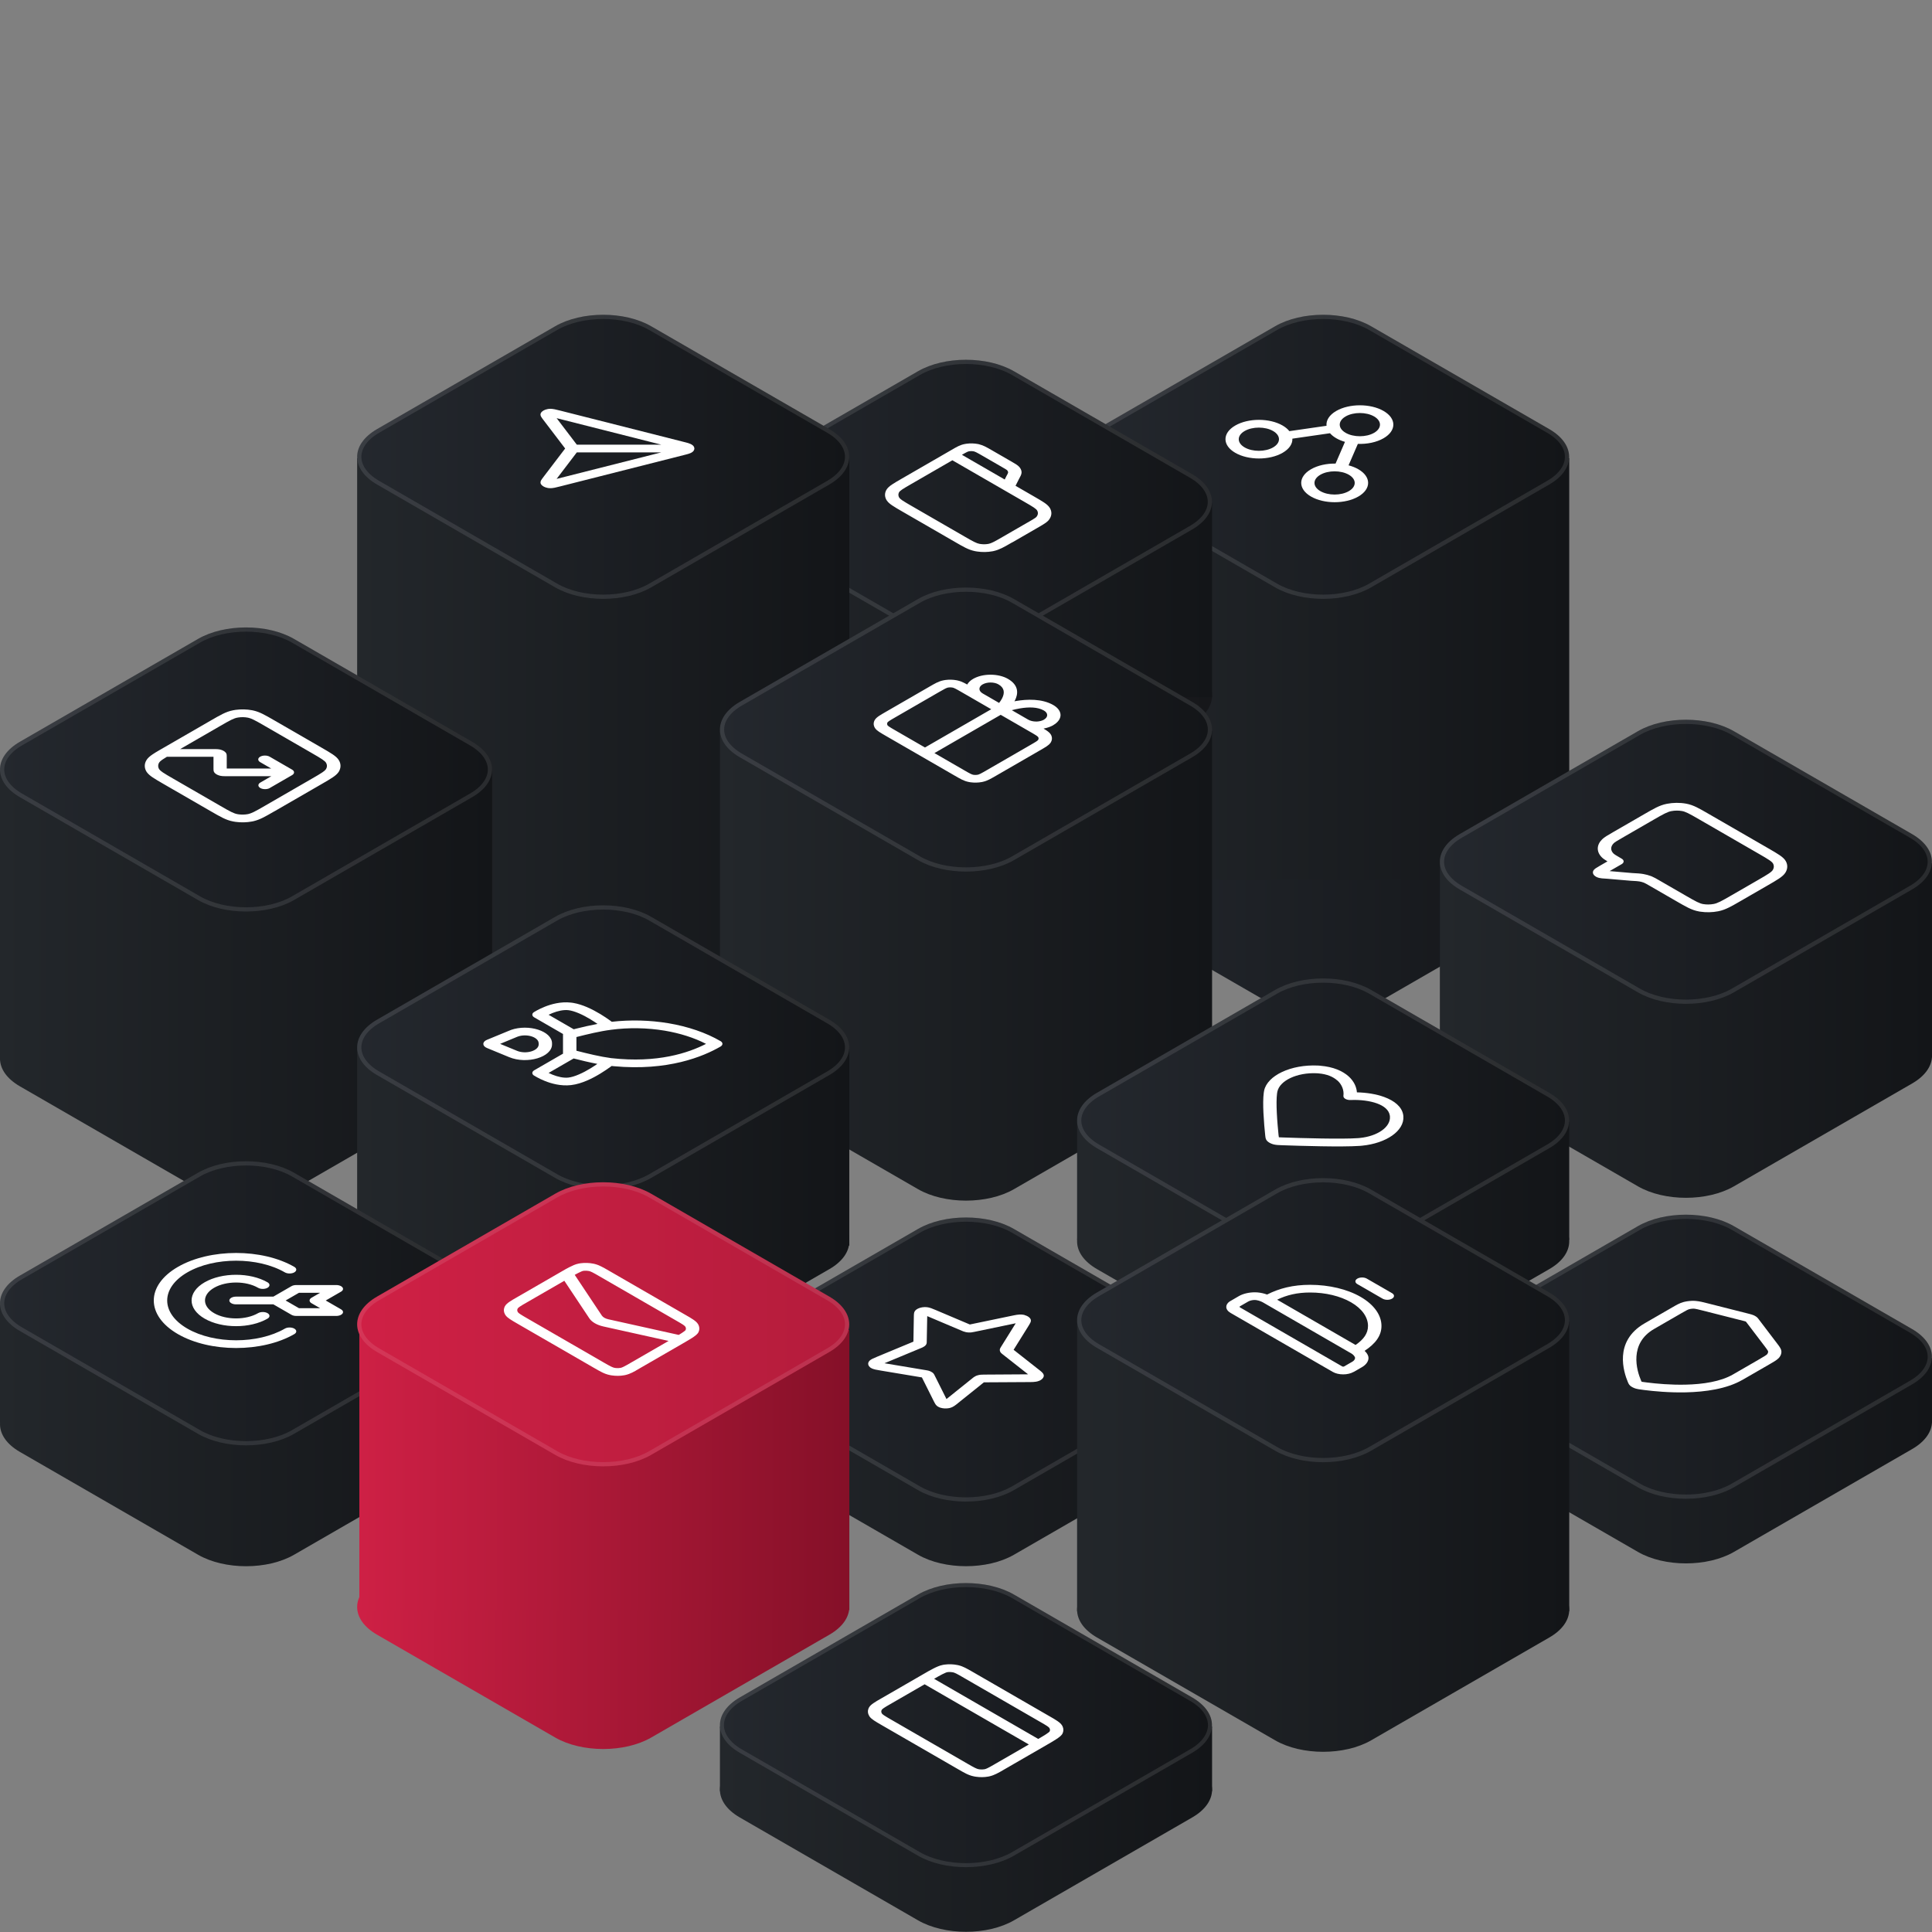 <?xml version="1.0" encoding="UTF-8"?>
<svg xmlns="http://www.w3.org/2000/svg" width="414" height="414" viewBox="0 0 414 414" fill="none">
  <rect x="0" y="0" width="414" height="414" fill="#808080" stroke="none"/>
  <g clip-path="url(#clip0_2080_11308)">
    <path d="M273.25 159.701C278.929 156.424 288.135 156.424 293.814 159.701L332.002 181.742C337.681 185.019 337.681 190.332 332.002 193.609L293.814 215.65C288.135 218.927 278.929 218.927 273.25 215.65L235.062 193.609C229.383 190.332 229.383 185.019 235.062 181.742L273.25 159.701Z" fill="url(#paint0_linear_2080_11308)"></path>
    <rect x="230.803" y="98.185" width="105.459" height="90.393" fill="url(#paint1_linear_2080_11308)"></rect>
    <path d="M273.243 69.909C278.92 66.631 288.125 66.631 293.802 69.909L331.984 91.953C337.662 95.231 337.662 100.545 331.984 103.823L293.802 125.867C288.125 129.145 278.92 129.145 273.243 125.867L235.061 103.823C229.383 100.545 229.383 95.231 235.061 91.953L273.243 69.909Z" fill="url(#paint2_linear_2080_11308)"></path>
    <path d="M283.522 67.902C287.185 67.902 290.822 68.71 293.576 70.3L331.759 92.344C334.515 93.935 335.791 95.958 335.791 97.888C335.791 99.817 334.515 101.84 331.759 103.432L293.576 125.477C290.822 127.066 287.185 127.874 283.522 127.874C279.86 127.874 276.223 127.066 273.469 125.477L235.286 103.432C232.53 101.84 231.255 99.817 231.255 97.888C231.255 95.958 232.53 93.935 235.286 92.344L273.469 70.3C276.223 68.71 279.86 67.902 283.522 67.902Z" stroke="white" stroke-opacity="0.1" stroke-width="0.903"></path>
    <path d="M196.718 121.132C202.397 117.855 211.603 117.855 217.281 121.132L255.47 143.172C261.149 146.449 261.149 151.763 255.47 155.04L217.281 177.081C211.603 180.358 202.397 180.358 196.718 177.081L158.529 155.04C152.851 151.763 152.851 146.449 158.529 143.172L196.718 121.132Z" fill="url(#paint3_linear_2080_11308)"></path>
    <rect x="154.271" y="107.829" width="105.459" height="41.581" fill="url(#paint4_linear_2080_11308)"></rect>
    <path d="M196.711 79.552C202.388 76.274 211.593 76.274 217.27 79.552L255.452 101.597C261.129 104.874 261.129 110.189 255.452 113.467L217.27 135.511C211.593 138.789 202.388 138.789 196.711 135.511L158.529 113.467C152.851 110.189 152.851 104.874 158.529 101.597L196.711 79.552Z" fill="url(#paint5_linear_2080_11308)"></path>
    <path d="M206.99 77.546C210.652 77.546 214.29 78.353 217.044 79.943L255.227 101.987C257.983 103.579 259.259 105.602 259.259 107.531C259.259 109.461 257.983 111.484 255.227 113.075L217.044 135.12C214.29 136.71 210.652 137.518 206.99 137.518C203.328 137.518 199.69 136.71 196.937 135.12L158.754 113.075C155.998 111.484 154.723 109.461 154.723 107.531C154.723 105.602 155.998 103.579 158.754 101.987L196.937 79.943C199.69 78.353 203.328 77.546 206.99 77.546Z" stroke="white" stroke-opacity="0.1" stroke-width="0.903"></path>
    <path d="M118.981 159.701C124.659 156.424 133.866 156.424 139.544 159.701L177.733 181.742C183.411 185.019 183.411 190.332 177.733 193.609L139.544 215.65C133.866 218.927 124.659 218.927 118.981 215.65L80.792 193.609C75.114 190.332 75.114 185.019 80.792 181.742L118.981 159.701Z" fill="url(#paint6_linear_2080_11308)"></path>
    <rect x="76.533" y="98.185" width="105.459" height="90.393" fill="url(#paint7_linear_2080_11308)"></rect>
    <path d="M118.973 69.909C124.651 66.631 133.855 66.631 139.533 69.909L177.715 91.953C183.392 95.231 183.392 100.545 177.715 103.823L139.533 125.867C133.855 129.145 124.651 129.145 118.973 125.867L80.791 103.823C75.114 100.545 75.114 95.231 80.791 91.953L118.973 69.909Z" fill="url(#paint8_linear_2080_11308)"></path>
    <path d="M129.253 67.902C132.915 67.902 136.553 68.71 139.307 70.3L177.489 92.344C180.245 93.935 181.521 95.958 181.521 97.888C181.521 99.817 180.245 101.84 177.489 103.432L139.307 125.477C136.553 127.066 132.915 127.874 129.253 127.874C125.591 127.874 121.953 127.066 119.199 125.477L81.017 103.432C78.26 101.84 76.985 99.817 76.985 97.888C76.986 95.958 78.26 93.935 81.017 92.344L119.199 70.3C121.953 68.71 125.591 67.902 129.253 67.902Z" stroke="white" stroke-opacity="0.1" stroke-width="0.903"></path>
    <path d="M196.718 198.871C202.397 195.594 211.603 195.594 217.281 198.871L255.47 220.911C261.149 224.189 261.149 229.502 255.47 232.779L217.281 254.82C211.603 258.097 202.397 258.097 196.718 254.82L158.529 232.779C152.851 229.502 152.851 224.189 158.529 220.911L196.718 198.871Z" fill="url(#paint9_linear_2080_11308)"></path>
    <rect x="154.271" y="156.638" width="105.459" height="70.507" fill="url(#paint10_linear_2080_11308)"></rect>
    <path d="M196.718 128.362C202.397 125.085 211.603 125.085 217.281 128.362L255.47 150.403C261.149 153.68 261.149 158.993 255.47 162.271L217.281 184.311C211.603 187.588 202.397 187.588 196.718 184.311L158.529 162.271C152.851 158.993 152.851 153.68 158.529 150.403L196.718 128.362Z" fill="url(#paint11_linear_2080_11308)"></path>
    <path d="M207 126.356C210.663 126.356 214.301 127.164 217.056 128.754L255.244 150.794C258.001 152.385 259.277 154.408 259.277 156.337C259.277 158.266 258.001 160.288 255.244 161.879L217.056 183.92C214.301 185.51 210.663 186.317 207 186.317C203.337 186.317 199.699 185.509 196.944 183.92L158.755 161.879C155.998 160.288 154.723 158.266 154.723 156.337C154.723 154.408 155.998 152.385 158.755 150.794L196.944 128.754C199.699 127.164 203.337 126.356 207 126.356Z" stroke="white" stroke-opacity="0.1" stroke-width="0.903"></path>
    <path d="M42.448 198.871C48.126 195.594 57.333 195.594 63.011 198.871L101.2 220.911C106.878 224.189 106.878 229.502 101.2 232.779L63.011 254.82C57.333 258.097 48.126 258.097 42.448 254.82L4.259 232.779C-1.42 229.502 -1.42 224.189 4.259 220.911L42.448 198.871Z" fill="url(#paint12_linear_2080_11308)"></path>
    <rect y="165.077" width="105.459" height="62.07" fill="url(#paint13_linear_2080_11308)"></rect>
    <path d="M42.44 136.909C48.117 133.631 57.322 133.631 63 136.909L101.182 158.953C106.859 162.231 106.859 167.545 101.182 170.823L63 192.867C57.322 196.145 48.117 196.145 42.44 192.867L4.258 170.823C-1.419 167.545 -1.419 162.231 4.258 158.953L42.44 136.909Z" fill="url(#paint14_linear_2080_11308)"></path>
    <path d="M52.72 134.902C56.382 134.902 60.02 135.71 62.773 137.3L100.956 159.344C103.712 160.935 104.988 162.958 104.988 164.888C104.988 166.817 103.712 168.84 100.956 170.432L62.773 192.477C60.02 194.066 56.382 194.874 52.72 194.874C49.058 194.874 45.42 194.066 42.666 192.477L4.483 170.432C1.727 168.84 0.452 166.817 0.452 164.888C0.452 162.958 1.727 160.935 4.483 159.344L42.666 137.3C45.42 135.71 49.057 134.902 52.72 134.902Z" stroke="white" stroke-opacity="0.1" stroke-width="0.903"></path>
    <path d="M118.981 238.041C124.659 234.764 133.866 234.764 139.544 238.041L177.733 260.081C183.411 263.359 183.411 268.672 177.733 271.949L139.544 293.99C133.866 297.267 124.659 297.267 118.981 293.99L80.792 271.949C75.114 268.672 75.114 263.359 80.792 260.081L118.981 238.041Z" fill="url(#paint15_linear_2080_11308)"></path>
    <rect x="76.533" y="224.733" width="105.459" height="42.183" fill="url(#paint16_linear_2080_11308)"></rect>
    <path d="M118.973 196.458C124.651 193.181 133.855 193.181 139.533 196.458L177.715 218.503C183.392 221.781 183.392 227.095 177.715 230.373L139.533 252.417C133.855 255.695 124.651 255.695 118.973 252.417L80.791 230.373C75.114 227.095 75.114 221.781 80.791 218.503L118.973 196.458Z" fill="url(#paint17_linear_2080_11308)"></path>
    <path d="M129.253 194.452C132.915 194.452 136.553 195.26 139.307 196.85L177.489 218.894C180.245 220.485 181.521 222.508 181.521 224.438C181.521 226.367 180.245 228.39 177.489 229.981L139.307 252.026C136.553 253.616 132.915 254.424 129.253 254.424C125.591 254.424 121.953 253.616 119.199 252.026L81.017 229.981C78.26 228.39 76.985 226.367 76.985 224.438C76.986 222.508 78.26 220.485 81.017 218.894L119.199 196.85C121.953 195.26 125.591 194.452 129.253 194.452Z" stroke="white" stroke-opacity="0.1" stroke-width="0.903"></path>
    <path d="M196.718 277.208C202.397 273.931 211.603 273.931 217.281 277.208L255.47 299.248C261.149 302.526 261.149 307.839 255.47 311.116L217.281 333.157C211.603 336.434 202.397 336.434 196.718 333.157L158.529 311.116C152.851 307.839 152.851 302.526 158.529 299.248L196.718 277.208Z" fill="url(#paint18_linear_2080_11308)"></path>
    <rect x="154.271" y="291.623" width="105.459" height="13.86" fill="url(#paint19_linear_2080_11308)"></rect>
    <path d="M196.711 263.348C202.388 260.07 211.593 260.07 217.27 263.348L255.452 285.392C261.129 288.67 261.129 293.985 255.452 297.262L217.27 319.307C211.593 322.585 202.388 322.585 196.711 319.307L158.529 297.262C152.851 293.985 152.851 288.67 158.529 285.392L196.711 263.348Z" fill="url(#paint20_linear_2080_11308)"></path>
    <path d="M206.99 261.342C210.652 261.342 214.29 262.149 217.044 263.739L255.227 285.783C257.983 287.375 259.259 289.397 259.259 291.327C259.259 293.257 257.983 295.28 255.227 296.871L217.044 318.916C214.29 320.506 210.652 321.313 206.99 321.313C203.328 321.313 199.69 320.506 196.937 318.916L158.754 296.871C155.998 295.28 154.723 293.257 154.723 291.327C154.723 289.397 155.998 287.375 158.754 285.783L196.937 263.739C199.69 262.149 203.328 261.342 206.99 261.342Z" stroke="white" stroke-opacity="0.1" stroke-width="0.903"></path>
    <path d="M350.99 198.266C356.668 194.988 365.874 194.988 371.553 198.266L409.742 220.306C415.42 223.583 415.42 228.897 409.742 232.174L371.553 254.214C365.874 257.492 356.668 257.492 350.99 254.214L312.801 232.174C307.122 228.897 307.122 223.583 312.801 220.306L350.99 198.266Z" fill="url(#paint21_linear_2080_11308)"></path>
    <rect x="308.542" y="184.963" width="105.459" height="41.581" fill="url(#paint22_linear_2080_11308)"></rect>
    <path d="M350.981 156.686C356.658 153.408 365.863 153.408 371.541 156.686L409.723 178.73C415.4 182.008 415.4 187.323 409.723 190.6L371.541 212.645C365.863 215.923 356.658 215.923 350.981 212.645L312.799 190.6C307.122 187.323 307.122 182.008 312.799 178.73L350.981 156.686Z" fill="url(#paint23_linear_2080_11308)"></path>
    <path d="M361.261 154.68C364.923 154.68 368.561 155.487 371.314 157.077L409.497 179.121C412.253 180.712 413.529 182.735 413.529 184.665C413.529 186.595 412.253 188.618 409.497 190.209L371.314 212.254C368.561 213.844 364.923 214.651 361.261 214.651C357.599 214.651 353.961 213.844 351.207 212.254L313.024 190.209C310.268 188.618 308.993 186.595 308.993 184.665C308.993 182.735 310.268 180.712 313.024 179.121L351.207 157.077C353.961 155.487 357.599 154.68 361.261 154.68Z" stroke="white" stroke-opacity="0.1" stroke-width="0.903"></path>
    <path d="M273.251 238.038C278.93 234.761 288.136 234.761 293.815 238.038L332.003 260.078C337.682 263.356 337.682 268.669 332.003 271.946L293.815 293.987C288.136 297.264 278.93 297.264 273.251 293.987L235.062 271.946C229.384 268.669 229.384 263.356 235.062 260.078L273.251 238.038Z" fill="url(#paint24_linear_2080_11308)"></path>
    <rect x="230.804" y="240.4" width="105.459" height="25.31" fill="url(#paint25_linear_2080_11308)"></rect>
    <path d="M273.244 212.126C278.921 208.849 288.126 208.849 293.803 212.126L331.985 234.171C337.663 237.449 337.663 242.763 331.985 246.041L293.803 268.085C288.126 271.363 278.921 271.363 273.244 268.085L235.062 246.041C229.384 242.763 229.384 237.449 235.062 234.171L273.244 212.126Z" fill="url(#paint26_linear_2080_11308)"></path>
    <path d="M283.523 210.12C287.186 210.12 290.823 210.928 293.577 212.518L331.76 234.562C334.516 236.153 335.792 238.176 335.792 240.105C335.792 242.035 334.516 244.058 331.76 245.649L293.577 267.694C290.823 269.284 287.186 270.092 283.523 270.092C279.861 270.092 276.224 269.284 273.47 267.694L235.287 245.649C232.531 244.058 231.256 242.035 231.256 240.105C231.256 238.176 232.531 236.153 235.287 234.562L273.47 212.518C276.224 210.928 279.861 210.12 283.523 210.12Z" stroke="white" stroke-opacity="0.1" stroke-width="0.903"></path>
    <path d="M350.989 276.607C356.667 273.33 365.874 273.33 371.552 276.607L409.741 298.648C415.419 301.925 415.419 307.238 409.741 310.516L371.552 332.556C365.874 335.833 356.667 335.833 350.989 332.556L312.8 310.516C307.121 307.238 307.121 301.925 312.8 298.648L350.989 276.607Z" fill="url(#paint27_linear_2080_11308)"></path>
    <rect x="308.541" y="291.021" width="105.459" height="13.86" fill="url(#paint28_linear_2080_11308)"></rect>
    <path d="M350.981 262.746C356.658 259.469 365.863 259.469 371.541 262.746L409.723 284.791C415.4 288.069 415.4 293.383 409.723 296.661L371.541 318.705C365.863 321.983 356.658 321.983 350.981 318.705L312.799 296.661C307.122 293.383 307.122 288.069 312.799 284.791L350.981 262.746Z" fill="url(#paint29_linear_2080_11308)"></path>
    <path d="M361.261 260.74C364.923 260.74 368.561 261.548 371.314 263.138L409.497 285.182C412.253 286.773 413.529 288.796 413.529 290.726C413.529 292.655 412.253 294.678 409.497 296.27L371.314 318.314C368.561 319.904 364.923 320.712 361.261 320.712C357.599 320.712 353.961 319.904 351.207 318.314L313.024 296.27C310.268 294.678 308.993 292.655 308.993 290.726C308.993 288.796 310.268 286.773 313.024 285.182L351.207 263.138C353.961 261.548 357.599 260.74 361.261 260.74Z" stroke="white" stroke-opacity="0.1" stroke-width="0.903"></path>
    <path d="M273.251 316.98C278.93 313.703 288.136 313.703 293.815 316.98L332.003 339.021C337.682 342.298 337.682 347.612 332.003 350.889L293.815 372.929C288.136 376.206 278.93 376.206 273.251 372.929L235.062 350.889C229.384 347.612 229.384 342.298 235.062 339.021L273.251 316.98Z" fill="url(#paint30_linear_2080_11308)"></path>
    <rect x="230.804" y="283.188" width="105.459" height="62.07" fill="url(#paint31_linear_2080_11308)"></rect>
    <path d="M273.244 254.912C278.921 251.635 288.126 251.635 293.803 254.912L331.985 276.957C337.663 280.235 337.663 285.549 331.985 288.827L293.803 310.871C288.126 314.149 278.921 314.149 273.244 310.871L235.062 288.827C229.384 285.549 229.384 280.235 235.062 276.957L273.244 254.912Z" fill="url(#paint32_linear_2080_11308)"></path>
    <path d="M283.523 252.906C287.186 252.906 290.823 253.714 293.577 255.304L331.76 277.348C334.516 278.939 335.792 280.962 335.792 282.892C335.792 284.821 334.516 286.844 331.76 288.436L293.577 310.48C290.823 312.07 287.186 312.878 283.523 312.878C279.861 312.878 276.224 312.07 273.47 310.48L235.287 288.436C232.531 286.844 231.256 284.821 231.256 282.892C231.256 280.962 232.531 278.939 235.287 277.348L273.47 255.304C276.224 253.714 279.861 252.906 283.523 252.906Z" stroke="white" stroke-opacity="0.1" stroke-width="0.903"></path>
    <path d="M42.448 277.213C48.126 273.936 57.333 273.936 63.011 277.213L101.2 299.253C106.878 302.53 106.878 307.844 101.2 311.121L63.011 333.162C57.333 336.439 48.126 336.439 42.448 333.162L4.259 311.121C-1.42 307.844 -1.42 302.53 4.259 299.253L42.448 277.213Z" fill="url(#paint33_linear_2080_11308)"></path>
    <rect y="279.574" width="105.459" height="25.31" fill="url(#paint34_linear_2080_11308)"></rect>
    <path d="M42.44 251.298C48.117 248.02 57.322 248.02 63 251.298L101.182 273.343C106.859 276.62 106.859 281.935 101.182 285.213L63 307.257C57.322 310.535 48.117 310.535 42.44 307.257L4.258 285.213C-1.419 281.935 -1.419 276.62 4.258 273.343L42.44 251.298Z" fill="url(#paint35_linear_2080_11308)"></path>
    <path d="M52.72 249.292C56.382 249.292 60.02 250.1 62.773 251.689L100.956 273.733C103.712 275.325 104.988 277.348 104.988 279.277C104.988 281.207 103.712 283.23 100.956 284.821L62.773 306.866C60.02 308.456 56.382 309.264 52.72 309.264C49.058 309.264 45.42 308.456 42.666 306.866L4.483 284.821C1.727 283.23 0.452 281.207 0.452 279.277C0.452 277.348 1.727 275.325 4.483 273.733L42.666 251.689C45.42 250.1 49.057 249.292 52.72 249.292Z" stroke="white" stroke-opacity="0.1" stroke-width="0.903"></path>
    <path d="M118.981 316.381C124.659 313.104 133.866 313.104 139.544 316.381L177.733 338.421C183.411 341.698 183.411 347.012 177.733 350.289L139.544 372.33C133.866 375.607 124.659 375.607 118.981 372.33L80.792 350.289C75.114 347.012 75.114 341.698 80.792 338.421L118.981 316.381Z" fill="url(#paint36_linear_2080_11308)"></path>
    <rect x="77" y="285" width="105" height="60" fill="url(#paint37_linear_2080_11308)"></rect>
    <path d="M118.973 255.8C124.651 252.522 133.855 252.522 139.533 255.8L177.715 277.845C183.392 281.122 183.392 286.437 177.715 289.715L139.533 311.759C133.855 315.037 124.651 315.037 118.973 311.759L80.791 289.715C75.114 286.437 75.114 281.122 80.791 277.845L118.973 255.8Z" fill="url(#paint38_linear_2080_11308)"></path>
    <path d="M129.253 253.794C132.915 253.794 136.553 254.602 139.307 256.191L177.489 278.235C180.245 279.827 181.521 281.85 181.521 283.779C181.521 285.709 180.245 287.732 177.489 289.323L139.307 311.368C136.553 312.958 132.915 313.766 129.253 313.766C125.591 313.766 121.953 312.958 119.199 311.368L81.017 289.323C78.26 287.732 76.985 285.709 76.985 283.779C76.986 281.85 78.26 279.827 81.017 278.235L119.199 256.191C121.953 254.602 125.591 253.794 129.253 253.794Z" stroke="white" stroke-opacity="0.1" stroke-width="0.903"></path>
    <path d="M196.718 355.549C202.397 352.272 211.603 352.272 217.281 355.549L255.47 377.589C261.149 380.866 261.149 386.18 255.47 389.457L217.281 411.498C211.603 414.775 202.397 414.775 196.718 411.498L158.529 389.457C152.851 386.18 152.851 380.866 158.529 377.589L196.718 355.549Z" fill="url(#paint39_linear_2080_11308)"></path>
    <rect x="154.271" y="369.964" width="105.459" height="13.86" fill="url(#paint40_linear_2080_11308)"></rect>
    <path d="M196.711 341.688C202.388 338.41 211.593 338.41 217.27 341.688L255.452 363.732C261.129 367.01 261.129 372.324 255.452 375.602L217.27 397.647C211.593 400.925 202.388 400.925 196.711 397.647L158.529 375.602C152.851 372.324 152.851 367.01 158.529 363.732L196.711 341.688Z" fill="url(#paint41_linear_2080_11308)"></path>
    <path d="M206.99 339.658C210.655 339.658 214.298 340.467 217.056 342.06L255.237 364.104C257.998 365.697 259.281 367.726 259.281 369.667C259.281 371.608 257.998 373.637 255.237 375.23L217.056 397.275C214.298 398.868 210.655 399.676 206.99 399.676C203.325 399.676 199.683 398.868 196.925 397.275L158.743 375.23C155.983 373.637 154.699 371.608 154.699 369.667C154.699 367.726 155.983 365.697 158.743 364.104L196.925 342.06C199.683 340.467 203.325 339.658 206.99 339.658Z" stroke="white" stroke-opacity="0.1" stroke-width="0.858"></path>
    <path d="M220.444 373.801L198.132 360.919L189.972 365.631C189.736 365.776 189.537 365.899 189.377 366.01C189.072 366.221 188.965 366.336 188.934 366.415L188.865 366.596C188.82 366.781 188.858 366.97 188.965 367.155L189.018 367.23C189.087 367.314 189.217 367.424 189.468 367.596C189.812 367.83 190.293 368.107 191.018 368.526L207.292 377.922C208.017 378.341 208.498 378.618 208.903 378.817C209.292 379.006 209.506 379.077 209.666 379.107L209.994 379.156C210.323 379.187 210.643 379.178 210.949 379.125L211.063 379.103C211.193 379.072 211.376 379.002 211.651 378.869C212.033 378.684 212.491 378.42 213.193 378.015L220.467 373.815L220.444 373.801ZM205.636 359.011C205.376 358.861 205.147 358.747 204.956 358.645C204.666 358.504 204.468 358.425 204.323 358.385L204.193 358.354C203.873 358.293 203.537 358.275 203.224 358.297L202.911 358.337C202.911 358.337 202.804 358.363 202.621 358.443C202.415 358.526 202.17 358.641 201.888 358.786C201.361 359.055 200.781 359.39 200.163 359.747L222.475 372.629C223.093 372.272 223.673 371.937 224.139 371.633C224.399 371.466 224.597 371.325 224.734 371.21C224.811 371.148 224.857 371.104 224.879 371.073L224.91 371.038C225.002 370.862 225.024 370.672 224.963 370.487L224.879 370.298C224.826 370.205 224.704 370.082 224.376 369.857C224.208 369.742 224.002 369.615 223.742 369.465L222.826 368.936L206.552 359.54L205.628 359.007L205.636 359.011ZM214.277 379.698C213.994 379.861 213.727 379.998 213.475 380.117C213.025 380.333 212.559 380.522 212.01 380.646L211.773 380.694C210.903 380.853 209.979 380.857 209.094 380.725L208.72 380.659C208.071 380.531 207.529 380.315 207.017 380.064C206.514 379.817 205.934 379.482 205.247 379.085L188.972 369.69C188.285 369.293 187.705 368.958 187.278 368.667C186.888 368.407 186.553 368.134 186.331 367.821L186.247 367.684C185.95 367.186 185.896 366.653 186.095 366.142L186.194 365.926C186.392 365.547 186.766 365.234 187.194 364.943C187.4 364.798 187.644 364.648 187.919 364.48L188.835 363.951L197.949 358.689L198.972 358.099C199.323 357.905 199.659 357.72 199.995 357.552C200.323 357.381 200.651 357.226 200.98 357.09C201.285 356.966 201.667 356.825 202.079 356.755L202.453 356.697C203.338 356.583 204.262 356.614 205.124 356.786L205.361 356.834C205.903 356.962 206.376 357.156 206.827 357.381C207.33 357.627 207.911 357.962 208.598 358.359L225.818 368.301C226.101 368.473 226.353 368.627 226.566 368.777C227.009 369.077 227.383 369.39 227.597 369.76L227.711 369.976C227.933 370.483 227.925 371.016 227.658 371.523L227.543 371.695C227.414 371.867 227.238 372.021 227.078 372.157C226.849 372.343 226.574 372.536 226.276 372.726C225.696 373.105 224.979 373.519 224.307 373.907L214.277 379.698Z" fill="white"></path>
    <path d="M143.246 287.339L129.308 284.245C127.918 283.936 126.819 283.302 126.285 282.5L120.926 274.452L111.965 279.626C111.728 279.772 111.53 279.895 111.369 280.005C111.064 280.217 110.957 280.331 110.927 280.411L110.858 280.591C110.812 280.776 110.85 280.966 110.957 281.151L111.01 281.226C111.079 281.31 111.209 281.42 111.461 281.592C111.804 281.825 112.285 282.103 113.01 282.522L129.285 291.918C130.01 292.336 130.491 292.614 130.895 292.812C131.285 293.002 131.498 293.072 131.659 293.103L131.987 293.152C132.315 293.182 132.636 293.174 132.941 293.121L133.055 293.099C133.185 293.068 133.368 292.997 133.643 292.865C134.025 292.68 134.483 292.416 135.185 292.01L143.269 287.343L143.246 287.339ZM127.628 273.016C127.369 272.866 127.14 272.751 126.949 272.65C126.659 272.509 126.46 272.429 126.315 272.39L126.186 272.359C125.865 272.297 125.529 272.28 125.216 272.302L124.903 272.341C124.903 272.341 124.796 272.368 124.613 272.447C124.407 272.531 124.163 272.645 123.88 272.791C123.644 272.91 123.415 273.042 123.155 273.183L128.964 281.905C129.208 282.266 129.712 282.557 130.338 282.698L145.444 286.052C145.689 285.911 145.918 285.77 146.124 285.633C146.383 285.466 146.582 285.325 146.719 285.21C146.795 285.148 146.841 285.104 146.864 285.073L146.895 285.038C146.986 284.862 147.009 284.672 146.948 284.487L146.864 284.298C146.811 284.205 146.689 284.082 146.36 283.857C146.192 283.742 145.986 283.615 145.727 283.465L144.811 282.936L128.537 273.54L127.613 273.007L127.628 273.016ZM136.269 293.702C135.987 293.865 135.72 294.002 135.468 294.121C135.017 294.337 134.552 294.527 134.002 294.65L133.765 294.698C132.895 294.857 131.972 294.861 131.086 294.729L130.712 294.663C130.063 294.535 129.521 294.319 129.01 294.068C128.506 293.821 127.926 293.486 127.239 293.09L110.965 283.694C110.278 283.297 109.698 282.962 109.27 282.671C108.881 282.411 108.545 282.138 108.324 281.825L108.24 281.689C107.942 281.191 107.888 280.657 108.087 280.146L108.186 279.93C108.385 279.551 108.759 279.238 109.186 278.947C109.392 278.802 109.636 278.652 109.911 278.485L110.827 277.956L119.941 272.694L120.468 272.39C120.468 272.39 120.499 272.372 120.514 272.363C121.01 272.077 121.506 271.79 121.987 271.548C122.315 271.376 122.644 271.222 122.972 271.085C123.277 270.962 123.659 270.821 124.071 270.75L124.445 270.693C125.331 270.578 126.254 270.609 127.117 270.781L127.353 270.83C127.895 270.957 128.369 271.151 128.819 271.376C129.323 271.623 129.903 271.958 130.59 272.354L147.811 282.297C148.093 282.469 148.345 282.623 148.559 282.773C149.001 283.073 149.375 283.385 149.589 283.756L149.704 283.972C149.925 284.478 149.917 285.012 149.65 285.518L149.536 285.69C149.406 285.862 149.23 286.016 149.07 286.153C148.841 286.338 148.566 286.532 148.269 286.722C147.849 286.99 147.353 287.286 146.857 287.572C146.841 287.581 146.826 287.59 146.811 287.599C146.635 287.7 146.46 287.801 146.284 287.903L136.254 293.694L136.269 293.702Z" fill="white"></path>
    <path d="M38.123 271.475C45.009 267.5 56.176 267.496 63.069 271.475C63.626 271.797 63.626 272.326 63.069 272.648C62.512 272.969 61.603 272.974 61.039 272.648C55.276 269.32 45.925 269.316 40.154 272.648C34.391 275.975 34.383 281.374 40.154 284.705C45.925 288.037 55.268 288.037 61.039 284.705C61.596 284.384 62.504 284.379 63.069 284.705C63.626 285.027 63.626 285.556 63.069 285.878C56.184 289.853 45.016 289.857 38.123 285.878C31.231 281.898 31.231 275.455 38.123 271.475ZM43.848 274.781C47.574 272.63 53.604 272.63 57.329 274.781C57.886 275.102 57.886 275.631 57.329 275.953C56.772 276.275 55.863 276.279 55.298 275.953C52.695 274.45 48.482 274.45 45.879 275.953C43.276 277.456 43.276 279.889 45.879 281.391C48.482 282.894 52.695 282.894 55.298 281.391C55.856 281.07 56.764 281.065 57.329 281.391C57.886 281.713 57.886 282.242 57.329 282.564C53.604 284.714 47.574 284.714 43.848 282.564C40.123 280.413 40.123 276.931 43.848 274.781ZM72.282 275.376C72.771 275.42 73.198 275.605 73.397 275.878C73.618 276.191 73.496 276.544 73.084 276.782L69.802 278.677L73.084 280.572C73.496 280.81 73.618 281.162 73.397 281.475C73.206 281.744 72.771 281.933 72.282 281.977L72.069 281.986L63.474 281.986C63.092 281.986 62.726 281.898 62.458 281.744L58.581 279.505L50.581 279.505C49.787 279.505 49.146 279.135 49.146 278.677C49.146 278.218 49.787 277.848 50.581 277.848L58.581 277.848L62.458 275.609C62.726 275.455 63.092 275.367 63.474 275.367L72.069 275.367L72.282 275.376ZM64.069 277.024L61.207 278.677L64.069 280.329L68.603 280.329L66.756 279.263C66.199 278.941 66.199 278.412 66.756 278.09L68.603 277.024L64.069 277.024Z" fill="white"></path>
    <path d="M57.817 168.863C57.259 169.185 56.351 169.189 55.786 168.863C55.229 168.541 55.229 168.012 55.786 167.691L58.145 166.329H48.542C48.328 166.329 48.084 166.329 47.87 166.32C47.702 166.311 47.473 166.294 47.237 166.245L46.992 166.184C46.557 166.056 46.214 165.857 45.993 165.606C45.832 165.417 45.779 165.236 45.764 165.104L45.748 164.716V162.169L35.772 162.164C35.42 162.367 35.138 162.548 34.894 162.715C34.398 163.054 34.184 163.266 34.077 163.46L33.993 163.623C33.84 164.002 33.863 164.394 34.069 164.769L34.176 164.919C34.306 165.073 34.52 165.258 34.886 165.514C35.39 165.857 36.1 166.267 37.123 166.858L47.222 172.688C48.244 173.279 48.954 173.689 49.55 173.98C50.138 174.266 50.504 174.39 50.84 174.451L51.122 174.5C51.779 174.588 52.458 174.575 53.107 174.456L53.366 174.394C53.633 174.319 53.954 174.196 54.397 173.984C54.992 173.693 55.702 173.283 56.725 172.693L66.824 166.862C67.847 166.272 68.557 165.862 69.06 165.518C69.434 165.267 69.648 165.082 69.77 164.923L69.877 164.773C70.091 164.403 70.114 164.002 69.954 163.627L69.87 163.464C69.763 163.27 69.541 163.054 69.053 162.72C68.549 162.376 67.839 161.966 66.816 161.375L56.717 155.545C55.694 154.954 54.985 154.544 54.389 154.254C53.954 154.038 53.633 153.914 53.359 153.844L53.099 153.782C52.458 153.659 51.763 153.645 51.114 153.738L50.832 153.786C50.496 153.848 50.122 153.976 49.542 154.258C48.947 154.549 48.237 154.959 47.214 155.549L38.603 160.52H45.794L46.466 160.529C46.634 160.538 46.863 160.556 47.099 160.604L47.344 160.666C47.771 160.789 48.122 160.992 48.344 161.243C48.512 161.428 48.557 161.613 48.573 161.746C48.588 161.869 48.588 162.01 48.588 162.133V164.681L58.114 164.681L55.756 163.319C55.198 162.997 55.198 162.468 55.756 162.147C56.313 161.825 57.229 161.825 57.786 162.147L62.595 164.923C63.152 165.245 63.152 165.774 62.595 166.095L57.786 168.872L57.817 168.863ZM58.778 173.861C57.786 174.434 56.977 174.901 56.275 175.245C55.649 175.553 55.023 175.8 54.321 175.967L54.008 176.033C52.855 176.249 51.634 176.276 50.466 176.113L49.969 176.029C49.138 175.875 48.428 175.597 47.71 175.245C47.008 174.901 46.199 174.434 45.206 173.861L35.108 168.03C34.115 167.457 33.306 166.99 32.711 166.585C32.176 166.223 31.749 165.862 31.459 165.456L31.344 165.276C30.97 164.61 30.924 163.905 31.207 163.231L31.352 162.944C31.619 162.464 32.1 162.054 32.711 161.64C33.092 161.384 33.558 161.098 34.1 160.785C34.13 160.767 34.169 160.745 34.199 160.728C34.482 160.564 34.787 160.388 35.115 160.199L45.214 154.368C46.206 153.795 47.016 153.328 47.718 152.984C48.435 152.632 49.145 152.354 49.977 152.2L50.473 152.116C51.641 151.953 52.87 151.984 54.015 152.195L54.328 152.262C55.038 152.425 55.656 152.676 56.282 152.984C56.985 153.328 57.794 153.795 58.786 154.368L68.885 160.199C69.877 160.772 70.686 161.239 71.282 161.644C71.892 162.058 72.373 162.468 72.641 162.949L72.785 163.235C73.068 163.909 73.014 164.619 72.648 165.28L72.534 165.461C72.251 165.871 71.816 166.228 71.282 166.589C70.686 166.994 69.877 167.462 68.885 168.034L58.786 173.865L58.778 173.861Z" fill="white"></path>
    <path d="M114.428 230.477C113.925 230.151 113.955 229.648 114.489 229.34L120.657 225.779C120.657 225.779 120.649 225.722 120.642 225.691L120.642 221.672C120.642 221.672 120.649 221.605 120.657 221.575L114.489 218.014C114.024 217.745 113.94 217.326 114.26 217.009L114.428 216.877L114.444 216.868C114.444 216.868 114.466 216.855 114.482 216.846C114.512 216.828 114.558 216.802 114.619 216.767C114.734 216.7 114.894 216.608 115.085 216.498C115.489 216.282 116.062 215.995 116.749 215.722C118.069 215.198 120.13 214.589 122.359 214.845L122.817 214.907C123.871 215.083 124.886 215.431 125.771 215.81C126.81 216.251 127.794 216.793 128.642 217.3C129.481 217.811 130.214 218.305 130.718 218.675C130.863 218.776 130.985 218.873 131.092 218.952C135.115 218.498 139.282 218.604 143.236 219.265C147.458 219.975 151.305 221.297 154.396 223.099L154.496 223.157C154.946 223.487 154.908 223.959 154.389 224.267C150.671 226.414 143.145 229.551 131.504 228.472L131.069 228.423C130.97 228.498 130.848 228.586 130.71 228.683C130.199 229.049 129.474 229.547 128.634 230.058C127.794 230.57 126.81 231.112 125.771 231.552C124.756 231.989 123.573 232.381 122.367 232.522C120.138 232.777 118.069 232.165 116.756 231.636C116.062 231.358 115.489 231.072 115.092 230.852C114.902 230.741 114.741 230.649 114.627 230.583C114.573 230.552 114.52 230.521 114.489 230.503L114.428 230.468L114.428 230.477ZM109.474 220.706C113.283 219.362 118.291 220.931 118.291 223.575L118.291 223.805C118.291 226.528 112.955 228.119 109.108 226.533L104.352 224.571C103.307 224.144 103.307 223.245 104.352 222.817L109.108 220.856L109.474 220.715L109.474 220.706ZM128.008 227.978C126.275 227.648 124.504 227.216 122.924 226.815L117.558 229.913C117.795 230.032 118.077 230.16 118.382 230.283C119.527 230.741 120.756 231.028 121.802 230.909C122.413 230.838 123.184 230.614 124.062 230.23C124.924 229.864 125.787 229.393 126.558 228.921C127.107 228.586 127.596 228.26 128.008 227.978ZM115.428 223.571C115.428 222.231 112.894 221.438 110.963 222.121L110.78 222.192L107.169 223.686L110.787 225.175C112.726 225.977 115.428 225.175 115.436 223.796L115.436 223.567L115.428 223.571ZM151.282 223.681C148.74 222.372 145.71 221.407 142.435 220.856C138.679 220.23 134.702 220.164 130.893 220.671L130.886 220.676C128.596 220.966 125.916 221.614 123.52 222.222L123.52 225.158C125.932 225.775 128.634 226.436 130.947 226.74C140.916 227.868 147.565 225.598 151.29 223.686L151.282 223.681ZM126.565 218.446C125.787 217.978 124.932 217.511 124.062 217.141C123.184 216.767 122.405 216.537 121.794 216.467C120.749 216.348 119.527 216.63 118.375 217.084C118.069 217.207 117.795 217.331 117.558 217.45L122.939 220.557L123.527 220.411C124.962 220.059 126.512 219.693 128.039 219.411C127.619 219.124 127.123 218.785 126.558 218.45L126.565 218.446Z" fill="white"></path>
    <path d="M219.591 281.818C220.079 281.951 220.469 282.176 220.698 282.458L220.798 282.603L220.859 282.727C220.966 283.009 220.866 283.269 220.79 283.428C220.698 283.631 220.546 283.869 220.393 284.125L217.215 289.224L217.192 289.237L217.207 289.246L222.555 293.454L222.944 293.758C223.067 293.855 223.174 293.952 223.265 294.041C223.418 294.191 223.632 294.42 223.663 294.711L223.67 294.839L223.64 294.989C223.548 295.289 223.303 295.562 222.929 295.77L222.73 295.867C222.264 296.074 221.737 296.122 221.401 296.14C221.225 296.153 221.019 296.158 220.805 296.158L220.141 296.162L210.897 296.215C210.897 296.215 210.851 296.215 210.835 296.215C210.82 296.224 210.797 296.237 210.79 296.25L205.266 300.683L204.869 301.001C204.739 301.102 204.617 301.19 204.495 301.27C204.304 301.398 203.99 301.587 203.547 301.702L203.349 301.746C202.76 301.856 202.111 301.826 201.553 301.662L201.324 301.583C200.812 301.385 200.583 301.085 200.461 300.908C200.4 300.811 200.331 300.701 200.27 300.586L200.079 300.22L197.55 295.161L188.787 293.701C188.352 293.626 187.932 293.56 187.603 293.485C187.336 293.427 186.908 293.313 186.572 293.092L186.434 292.986C186.075 292.682 185.961 292.307 186.083 291.963L186.152 291.818C186.327 291.496 186.725 291.284 186.977 291.156C187.252 291.024 187.611 290.869 187.993 290.71L195.671 287.521L195.724 287.491L195.732 287.46L195.823 282.123C195.823 281.858 195.839 281.602 195.869 281.399C195.9 281.232 195.969 280.971 196.228 280.733L196.351 280.627C196.778 280.31 197.428 280.111 198.138 280.089L198.36 280.094C198.864 280.111 199.261 280.235 199.521 280.323C199.827 280.429 200.178 280.579 200.537 280.733L207.825 283.821C207.825 283.821 207.841 283.812 207.856 283.812L216.687 281.977L217.329 281.845C217.535 281.805 217.719 281.77 217.902 281.743C218.215 281.695 218.765 281.624 219.331 281.739L219.583 281.796L219.591 281.818ZM217.665 283.556L208.834 285.391C208.689 285.422 208.444 285.475 208.169 285.51L207.887 285.532C207.657 285.541 207.428 285.532 207.199 285.497L206.977 285.457C206.786 285.417 206.618 285.365 206.466 285.312L206.122 285.175L198.826 282.083C198.788 282.061 198.734 282.048 198.696 282.026C198.696 282.07 198.696 282.114 198.688 282.162L198.589 287.495L198.581 287.738C198.566 287.835 198.543 287.945 198.49 288.055L198.413 288.179C198.352 288.258 198.291 288.337 198.199 288.408L198.062 288.514L197.863 288.629C197.802 288.673 197.733 288.704 197.672 288.739L197.328 288.884L189.651 292.073C189.651 292.073 189.567 292.104 189.528 292.126C189.536 292.131 189.551 292.131 189.567 292.131L198.337 293.595L198.734 293.666C198.895 293.697 199.086 293.745 199.246 293.811L199.429 293.891C199.544 293.948 199.659 294.014 199.758 294.08L199.895 294.186L200.041 294.332C200.079 294.38 200.117 294.429 200.148 294.482L200.27 294.711L202.806 299.775L202.814 299.797L202.905 299.726L208.429 295.293C208.551 295.196 208.765 295.011 209.071 294.87L209.254 294.79C209.437 294.72 209.651 294.667 209.865 294.623L210.148 294.583C210.423 294.557 210.683 294.557 210.835 294.557L220.072 294.499L220.309 294.495L220.209 294.42L214.854 290.208C214.77 290.141 214.609 290.022 214.48 289.877L214.365 289.722C214.266 289.55 214.22 289.374 214.243 289.202C214.266 288.977 214.418 288.765 214.48 288.651L217.658 283.552C217.658 283.552 217.673 283.543 217.665 283.539L217.65 283.547L217.665 283.556Z" fill="white"></path>
    <path d="M289.777 291.796C290.113 291.602 290.312 291.355 290.357 291.082L290.373 290.967C290.373 290.879 290.304 290.707 290.128 290.491C289.999 290.337 289.831 290.196 289.67 290.086L289.502 289.989L270.587 279.059C270.381 278.94 270.068 278.812 269.717 278.707C269.35 278.601 269.06 278.566 268.892 278.566C268.358 278.566 267.839 278.689 267.457 278.909L265.709 279.919L265.648 279.971C265.648 279.971 265.625 280.011 265.625 280.038C265.625 280.082 265.656 280.126 265.717 280.161L287.609 292.8C287.663 292.831 287.739 292.849 287.823 292.853C287.899 292.853 287.976 292.836 288.029 292.805L289.777 291.796ZM289.51 279.064C287.182 277.719 284.022 276.961 280.732 276.966C277.984 276.966 275.755 277.495 273.671 278.504L290.479 288.208C292.227 287.005 293.143 285.718 293.143 284.132C293.143 282.228 291.838 280.408 289.51 279.064ZM290.06 293.977C289.464 294.321 288.663 294.51 287.823 294.51C286.983 294.51 286.174 294.317 285.587 293.977L263.694 281.338C263.099 280.994 262.771 280.531 262.771 280.046C262.771 279.623 263.022 279.213 263.488 278.892L263.709 278.764L265.45 277.75C266.366 277.221 267.618 276.922 268.915 276.922C269.663 276.922 270.412 277.063 270.999 277.235C271.175 277.283 271.35 277.34 271.518 277.402C274.106 276.084 277.06 275.313 280.747 275.318C284.8 275.322 288.693 276.247 291.556 277.9C294.418 279.553 296.037 281.8 296.029 284.141C296.029 286.265 294.693 287.97 292.411 289.464C292.518 289.561 292.617 289.663 292.708 289.768C292.998 290.112 293.25 290.54 293.25 290.98L293.227 291.258C293.113 291.906 292.624 292.514 291.823 292.977L290.075 293.986L290.06 293.977Z" fill="white"></path>
    <path d="M296.265 278.284L290.861 275.164C290.304 274.842 290.296 274.318 290.861 273.991C291.426 273.665 292.326 273.665 292.891 273.991L298.296 277.112C298.853 277.433 298.86 277.958 298.296 278.284C297.731 278.61 296.83 278.61 296.265 278.284Z" fill="white"></path>
    <path d="M377.225 291.128C378.019 290.669 378.37 290.458 378.546 290.312L378.683 290.18C378.79 290.048 378.851 289.907 378.874 289.77L378.882 289.634C378.874 289.506 378.805 289.369 378.515 288.981L378.157 288.501L374.286 283.411C374.21 283.305 374.164 283.252 374.126 283.212L374.103 283.199L374.073 283.173C374.088 283.182 374.088 283.182 374.042 283.164L373.699 283.071L364.882 280.837C363.875 280.581 363.439 280.48 363.165 280.445L362.92 280.427C362.684 280.423 362.44 280.44 362.203 280.489L361.974 280.542C361.684 280.621 361.394 280.771 360.333 281.384L354.447 284.781C351.791 286.315 350.822 288.488 350.669 290.638C350.516 292.78 351.203 294.781 351.646 295.812L351.707 295.962C351.73 296.002 351.738 296.024 351.753 296.041L351.768 296.05C351.768 296.05 351.776 296.064 351.791 296.072C351.806 296.081 351.814 296.086 351.822 296.09C351.822 296.09 351.829 296.094 351.844 296.094C351.867 296.099 351.913 296.108 351.982 296.121C352.051 296.134 352.127 296.143 352.241 296.156L352.989 296.253C354.905 296.495 357.959 296.786 361.203 296.711C364.936 296.628 368.699 296.059 371.348 294.53L377.233 291.132L377.225 291.128ZM373.363 295.693C369.981 297.646 365.371 298.263 361.295 298.36C357.715 298.443 354.394 298.122 352.341 297.862L351.539 297.751C351.264 297.716 350.944 297.672 350.6 297.58L350.257 297.469C349.997 297.372 349.722 297.231 349.509 297.082L349.318 296.927C349.173 296.791 349.074 296.663 349.005 296.535L348.837 296.183C348.371 295.076 347.623 292.908 347.784 290.55C347.944 288.201 349.02 285.535 352.402 283.583L358.287 280.185C359.188 279.665 359.882 279.246 360.745 279.012L361.012 278.946C361.646 278.801 362.34 278.735 363.027 278.752L363.386 278.775C364.218 278.841 365.027 279.061 366.02 279.308L374.836 281.542L375.294 281.666C375.454 281.714 375.615 281.763 375.767 281.833L375.943 281.917C376.118 282.001 376.263 282.102 376.408 282.203L376.561 282.335C376.706 282.472 376.805 282.617 376.897 282.741L380.767 287.831L381.118 288.298C381.446 288.743 381.691 289.14 381.729 289.559C381.767 290.013 381.607 290.467 381.279 290.876L381.111 291.061C380.691 291.48 380.042 291.846 379.248 292.304L373.363 295.702V295.693Z" fill="white"></path>
    <path d="M282.959 228.377C285.684 228.601 287.715 229.492 289.02 230.677C290.104 231.673 290.677 232.867 290.768 234.075C292.852 234.123 294.905 234.445 296.623 235.075C298.798 235.873 300.394 237.155 300.684 238.883L300.722 239.196C300.966 242.325 297.05 244.991 291.89 245.502L291.371 245.547C289.425 245.683 286.234 245.683 283.104 245.63C281.524 245.608 279.937 245.564 278.494 245.525L274.731 245.406C274.387 245.392 274.036 245.384 273.746 245.357C273.509 245.335 273.25 245.309 272.99 245.247L272.723 245.172C272.28 245.031 271.899 244.828 271.632 244.586L271.525 244.48C271.334 244.273 271.25 244.075 271.204 243.889C271.181 243.806 271.174 243.713 271.158 243.616L271.12 243.321C270.99 242.153 270.83 240.307 270.738 238.482C270.662 236.904 270.654 235.296 270.807 234.167L270.883 233.709C271.563 230.47 276.639 228.059 282.41 228.332L282.959 228.368L282.959 228.377ZM286.593 231.558C285.692 230.739 284.356 230.161 282.54 230.012L282.173 229.985C277.929 229.782 274.227 231.558 273.723 233.912L273.654 234.313C273.517 235.327 273.525 236.847 273.601 238.434C273.685 240.227 273.861 242.056 273.975 243.215L274.036 243.656C274.036 243.656 274.044 243.687 274.044 243.696L274.059 243.704C274.067 243.709 274.097 243.709 274.128 243.709C274.28 243.718 274.494 243.726 274.883 243.74L278.616 243.859C280.044 243.898 281.616 243.934 283.173 243.96C286.318 244.013 289.303 244.008 291.012 243.885L291.394 243.85C295.173 243.475 298.02 241.514 297.844 239.244L297.814 239.015C297.615 237.843 296.577 236.997 295.081 236.45C293.547 235.891 291.493 235.631 289.417 235.719C289.005 235.736 288.593 235.648 288.295 235.476C287.997 235.304 287.852 235.071 287.875 234.829C288.028 233.63 287.57 232.431 286.593 231.532L286.593 231.558Z" fill="white"></path>
    <path d="M371.049 191.847L376.689 188.591C377.754 187.976 378.493 187.548 379.023 187.19C379.543 186.838 379.779 186.606 379.899 186.402C380.128 186.013 380.165 185.604 380.018 185.221L379.943 185.058C379.841 184.867 379.63 184.649 379.139 184.313C378.635 183.968 377.927 183.558 376.897 182.964L364.06 175.552C363.03 174.957 362.32 174.549 361.723 174.258C361.141 173.974 360.763 173.853 360.433 173.794C359.69 173.661 358.875 173.668 358.104 173.819C357.751 173.888 357.349 174.024 356.74 174.325C356.12 174.631 355.378 175.058 354.313 175.673L347.675 179.505C346.45 180.212 346.038 180.46 345.802 180.692C345.094 181.386 345.084 182.215 345.722 182.867C345.934 183.083 346.312 183.313 347.501 183.999C347.771 184.155 347.923 184.366 347.923 184.586C347.922 184.806 347.771 185.018 347.501 185.173L344.915 186.665L349.795 187.085C350.785 187.138 351.483 187.173 352.147 187.291C352.717 187.393 353.26 187.539 353.759 187.726L353.978 187.813C354.479 188.023 354.936 188.292 355.557 188.65L361.302 191.967C362.332 192.562 363.043 192.971 363.639 193.261C364.222 193.545 364.599 193.667 364.93 193.726C365.673 193.858 366.488 193.851 367.259 193.7C367.612 193.63 368.013 193.495 368.622 193.195C369.243 192.889 369.984 192.462 371.049 191.847ZM373.083 193.021C372.05 193.617 371.217 194.1 370.49 194.458C369.751 194.822 369.029 195.107 368.186 195.273C366.937 195.518 365.596 195.548 364.332 195.354L364.081 195.313C363.23 195.161 362.509 194.884 361.784 194.531C361.072 194.184 360.264 193.716 359.269 193.142L353.523 189.825C352.927 189.48 352.634 189.315 352.406 189.209L352.192 189.119C351.918 189.016 351.619 188.935 351.301 188.879L351.301 188.879C350.975 188.821 350.611 188.797 349.478 188.736C349.452 188.734 349.426 188.733 349.401 188.73L344.432 188.303C344.016 188.281 343.609 188.259 343.283 188.224C342.977 188.191 342.434 188.119 342.003 187.871C341.494 187.578 341.265 187.169 341.355 186.768C341.431 186.431 341.761 186.184 341.964 186.044C342.185 185.892 342.489 185.718 342.802 185.537L344.456 184.582C343.92 184.26 343.51 183.982 343.219 183.685C342.055 182.496 342.114 181.034 343.323 179.849C343.793 179.388 344.543 178.965 345.641 178.331L352.28 174.498C353.312 173.902 354.146 173.42 354.873 173.061C355.612 172.697 356.334 172.413 357.176 172.247C358.508 171.985 359.946 171.968 361.282 172.207C362.133 172.359 362.853 172.635 363.579 172.989C364.29 173.335 365.099 173.803 366.094 174.378L378.931 181.789C379.926 182.364 380.737 182.831 381.337 183.242C381.949 183.66 382.428 184.076 382.691 184.568C383.104 185.339 383.076 186.169 382.622 186.938C382.335 187.425 381.842 187.841 381.211 188.268C380.59 188.688 379.755 189.169 378.722 189.765L373.083 193.021Z" fill="white"></path>
    <path d="M220.779 159.651C221.405 159.29 221.809 159.057 222.092 158.867C222.229 158.77 222.313 158.704 222.374 158.651L222.473 158.532C222.55 158.391 222.58 158.241 222.534 158.1L222.473 157.959C222.443 157.906 222.366 157.809 222.092 157.624C221.802 157.43 221.397 157.197 220.779 156.84L214.435 153.177L200.237 161.375L206.581 165.037C207.207 165.398 207.611 165.632 207.94 165.795C208.26 165.954 208.428 165.998 208.52 166.015L208.764 166.051C209.016 166.073 209.275 166.064 209.512 166.015L209.718 165.958C209.81 165.923 209.932 165.87 210.092 165.795C210.428 165.628 210.833 165.394 211.451 165.037L220.756 159.665L220.779 159.651ZM191.864 153.702C191.238 154.063 190.833 154.297 190.551 154.486C190.276 154.671 190.2 154.768 190.169 154.821L190.108 154.962C190.07 155.108 190.085 155.258 190.169 155.394L190.268 155.513C190.329 155.566 190.421 155.637 190.551 155.729C190.841 155.923 191.245 156.157 191.864 156.514L198.207 160.176L212.405 151.979L206.062 148.316C205.436 147.955 205.031 147.721 204.703 147.558C204.535 147.479 204.421 147.431 204.329 147.395L204.123 147.338C203.879 147.294 203.619 147.276 203.375 147.303L203.131 147.338C203.039 147.356 202.871 147.4 202.55 147.558C202.215 147.726 201.81 147.959 201.192 148.316L191.887 153.689L191.864 153.702ZM223.695 154.213C224.145 153.953 224.397 153.605 224.397 153.235C224.397 152.865 224.145 152.516 223.695 152.256C222.366 151.49 220.481 151.476 218.557 151.802C217.916 151.908 217.321 152.049 216.817 152.181L220.328 154.209C220.779 154.469 221.382 154.614 222.023 154.614L222.26 154.61C222.802 154.579 223.321 154.438 223.71 154.213L223.695 154.213ZM210.581 146.642C210.13 146.902 209.878 147.25 209.878 147.62C209.878 147.99 210.13 148.338 210.581 148.599L214.092 150.626C214.329 150.33 214.565 149.991 214.748 149.621C215.306 148.506 215.29 147.422 213.962 146.655C213.512 146.395 212.909 146.25 212.268 146.25C211.626 146.25 211.023 146.395 210.573 146.655L210.581 146.642ZM225.725 155.385C225.13 155.729 224.405 155.98 223.618 156.126C223.87 156.271 224.084 156.412 224.275 156.54C224.656 156.805 225.008 157.087 225.198 157.435L225.298 157.633C225.488 158.096 225.458 158.581 225.198 159.039L225.114 159.167C224.916 159.458 224.611 159.704 224.275 159.934C223.893 160.189 223.389 160.48 222.802 160.819L213.497 166.192C212.909 166.531 212.405 166.822 211.962 167.042C211.558 167.241 211.138 167.412 210.634 167.527L210.413 167.575C209.619 167.725 208.779 167.743 207.978 167.633L207.634 167.575C207.031 167.465 206.543 167.263 206.085 167.042C205.642 166.822 205.138 166.531 204.55 166.192L189.833 157.695C189.246 157.355 188.742 157.065 188.36 156.809C188.017 156.575 187.719 156.333 187.52 156.042L187.436 155.914C187.177 155.456 187.146 154.971 187.337 154.508L187.436 154.31C187.627 153.962 187.978 153.68 188.36 153.415C188.742 153.16 189.246 152.869 189.833 152.53L199.138 147.157C199.726 146.818 200.23 146.527 200.673 146.307C201.131 146.086 201.619 145.884 202.222 145.774L202.566 145.716C203.367 145.606 204.207 145.624 205.001 145.774L205.222 145.822C205.726 145.937 206.153 146.113 206.55 146.307C206.772 146.417 207.008 146.545 207.26 146.681C207.512 146.227 207.947 145.809 208.543 145.465C209.527 144.897 210.863 144.575 212.26 144.579C213.649 144.579 214.993 144.897 215.985 145.469C218.443 146.889 218.153 148.766 217.496 150.07C217.458 150.145 217.412 150.216 217.374 150.282C217.496 150.256 217.626 150.234 217.741 150.211C220 149.832 223.252 149.665 225.71 151.084C226.572 151.582 227.107 152.234 227.229 152.931L227.259 153.23L227.229 153.53C227.107 154.226 226.572 154.879 225.71 155.377L225.725 155.385Z" fill="white"></path>
    <path d="M296.474 88.061C299.275 89.679 299.275 92.296 296.474 93.914C294.962 94.787 292.94 95.188 290.97 95.117L288.978 99.714C289.734 99.912 290.443 100.19 291.069 100.551C293.871 102.168 293.871 104.786 291.069 106.404C288.268 108.021 283.734 108.021 280.932 106.404C278.131 104.786 278.131 102.168 280.932 100.551C282.383 99.714 284.299 99.313 286.192 99.339L288.207 94.685C287.535 94.491 286.909 94.236 286.344 93.909C285.779 93.583 285.337 93.222 285.001 92.834L276.94 93.998C276.994 95.095 276.291 96.197 274.841 97.034C272.04 98.651 267.505 98.651 264.704 97.034C261.902 95.417 261.902 92.799 264.704 91.181C267.505 89.564 272.04 89.564 274.841 91.181C275.467 91.543 275.948 91.953 276.291 92.389L284.253 91.239C284.138 90.097 284.825 88.934 286.337 88.061C289.138 86.444 293.672 86.444 296.474 88.061ZM272.803 92.358C271.124 91.389 268.398 91.384 266.711 92.358C265.025 93.332 265.025 94.901 266.711 95.875C268.398 96.849 271.116 96.849 272.803 95.875C274.49 94.901 274.49 93.332 272.803 92.358ZM289.031 101.728C287.352 100.758 284.627 100.754 282.94 101.728C281.253 102.702 281.253 104.271 282.94 105.245C284.627 106.218 287.344 106.218 289.031 105.245C290.718 104.271 290.718 102.702 289.031 101.728ZM294.443 89.234C292.764 88.264 290.039 88.26 288.352 89.234C286.665 90.207 286.665 91.776 288.352 92.75C290.039 93.724 292.756 93.724 294.443 92.75C296.13 91.776 296.13 90.207 294.443 89.234Z" fill="white"></path>
    <path d="M220.188 111.976C221.104 111.447 221.562 111.182 221.844 110.975C222.012 110.852 222.104 110.764 222.188 110.636L222.271 110.491C222.439 110.182 222.455 109.847 222.31 109.525L222.241 109.389C222.149 109.23 221.966 109.045 221.523 108.745C221.073 108.441 220.432 108.071 219.508 107.538L204.081 98.631L195.265 103.721C194.364 104.241 193.753 104.594 193.318 104.889C192.899 105.176 192.723 105.356 192.647 105.506L192.586 105.638C192.463 105.956 192.494 106.291 192.677 106.608L192.769 106.731C192.876 106.863 193.066 107.027 193.395 107.251C193.845 107.555 194.486 107.926 195.41 108.459L206.661 114.955C207.585 115.488 208.219 115.854 208.753 116.118C209.272 116.374 209.593 116.48 209.867 116.533L210.104 116.572C210.661 116.656 211.241 116.647 211.776 116.55L211.974 116.506C212.196 116.449 212.463 116.348 212.837 116.167C213.348 115.916 213.959 115.563 214.86 115.043L220.165 111.98L220.188 111.976ZM210.593 97.701C209.974 97.344 209.562 97.106 209.226 96.939C209.058 96.859 208.944 96.811 208.852 96.776L208.638 96.714C208.394 96.67 208.135 96.652 207.898 96.674L207.661 96.705C207.547 96.727 207.417 96.758 207.188 96.873C206.936 96.992 206.631 97.168 206.127 97.459L215.295 102.752L215.608 102.13C215.608 102.13 215.615 102.117 215.615 102.108C215.89 101.623 215.989 101.425 216.012 101.306L216.02 101.205C216.012 101.103 215.982 100.998 215.921 100.901L215.844 100.804C215.753 100.689 215.569 100.575 214.722 100.085L210.585 97.697L210.593 97.701ZM216.913 116.211C216.043 116.713 215.333 117.123 214.707 117.432C214.142 117.705 213.577 117.934 212.928 118.08L212.646 118.137C211.6 118.326 210.478 118.34 209.417 118.185L208.967 118.11C208.203 117.961 207.547 117.705 206.906 117.388C206.272 117.075 205.539 116.652 204.646 116.136L193.395 109.64C192.502 109.124 191.776 108.706 191.227 108.335C190.738 108.009 190.341 107.683 190.074 107.309L189.967 107.15C189.609 106.546 189.555 105.898 189.792 105.286L189.914 105.021C190.151 104.576 190.586 104.202 191.135 103.831C191.67 103.47 192.379 103.06 193.25 102.558L203.921 96.397C204.997 95.775 205.707 95.33 206.814 95.132L207.15 95.079C207.944 94.973 208.783 95 209.562 95.149L209.783 95.198C210.28 95.317 210.699 95.489 211.104 95.687C211.547 95.907 212.043 96.194 212.638 96.538L216.776 98.926C217.478 99.332 218.081 99.662 218.44 100.081L218.63 100.341C218.798 100.605 218.898 100.892 218.905 101.178L218.898 101.35C218.859 101.751 218.615 102.148 218.371 102.606L217.615 104.1L221.562 106.379C222.455 106.894 223.18 107.313 223.729 107.683C224.287 108.058 224.722 108.432 224.981 108.873L225.111 109.133C225.378 109.746 225.355 110.394 225.027 110.997L224.859 111.271C224.684 111.531 224.455 111.76 224.096 112.02C223.684 112.319 223.081 112.668 222.226 113.161L216.921 116.224L216.913 116.211Z" fill="white"></path>
    <path d="M147.532 94.97C147.761 95.04 148.158 95.181 148.44 95.424L148.554 95.534L148.661 95.675C148.837 95.953 148.844 96.266 148.661 96.548L148.562 96.684L148.448 96.794C148.173 97.041 147.768 97.178 147.539 97.248C147.394 97.297 147.219 97.345 147.035 97.389L146.463 97.535L120.052 104.225C119.617 104.335 119.189 104.441 118.853 104.511C118.601 104.56 118.128 104.648 117.594 104.595L117.365 104.56C116.762 104.45 116.273 104.194 116.006 103.863L115.907 103.718C115.716 103.361 115.892 103.022 115.991 102.859C116.052 102.762 116.121 102.652 116.212 102.537L116.487 102.167L121.105 96.107L116.487 90.047C116.296 89.796 116.105 89.554 115.991 89.355C115.907 89.21 115.754 88.937 115.846 88.628L115.907 88.496C116.128 88.095 116.67 87.782 117.365 87.654L117.594 87.619C118.128 87.566 118.601 87.654 118.853 87.703C119.197 87.769 119.609 87.875 120.052 87.989L146.463 94.679L147.035 94.825C147.211 94.873 147.387 94.921 147.539 94.966L147.532 94.97ZM123.601 96.94L119.273 102.621L141.707 96.94L123.616 96.94L123.601 96.94ZM119.273 89.602L123.601 95.283L141.692 95.283L119.258 89.602L119.273 89.602Z" fill="white"></path>
  </g>
  <defs>
    <linearGradient id="paint0_linear_2080_11308" x1="336.261" y1="187.675" x2="230.803" y2="187.675" gradientUnits="userSpaceOnUse">
      <stop stop-color="#131518"></stop>
      <stop offset="1" stop-color="#24282E"></stop>
    </linearGradient>
    <linearGradient id="paint1_linear_2080_11308" x1="336.261" y1="143.381" x2="230.803" y2="143.381" gradientUnits="userSpaceOnUse">
      <stop stop-color="#131518"></stop>
      <stop offset="1" stop-color="#23272B"></stop>
    </linearGradient>
    <linearGradient id="paint2_linear_2080_11308" x1="336.242" y1="97.888" x2="230.803" y2="97.888" gradientUnits="userSpaceOnUse">
      <stop stop-color="#131518"></stop>
      <stop offset="1" stop-color="#24282E"></stop>
    </linearGradient>
    <linearGradient id="paint3_linear_2080_11308" x1="259.729" y1="149.106" x2="154.271" y2="149.106" gradientUnits="userSpaceOnUse">
      <stop stop-color="#16171A"></stop>
      <stop offset="1" stop-color="#292A2D"></stop>
    </linearGradient>
    <linearGradient id="paint4_linear_2080_11308" x1="259.729" y1="128.62" x2="154.271" y2="128.62" gradientUnits="userSpaceOnUse">
      <stop stop-color="#131518"></stop>
      <stop offset="1" stop-color="#23272B"></stop>
    </linearGradient>
    <linearGradient id="paint5_linear_2080_11308" x1="259.71" y1="107.532" x2="154.271" y2="107.532" gradientUnits="userSpaceOnUse">
      <stop stop-color="#131518"></stop>
      <stop offset="1" stop-color="#24282E"></stop>
    </linearGradient>
    <linearGradient id="paint6_linear_2080_11308" x1="181.992" y1="187.675" x2="76.533" y2="187.675" gradientUnits="userSpaceOnUse">
      <stop stop-color="#131518"></stop>
      <stop offset="1" stop-color="#23272B"></stop>
    </linearGradient>
    <linearGradient id="paint7_linear_2080_11308" x1="181.992" y1="143.381" x2="76.533" y2="143.381" gradientUnits="userSpaceOnUse">
      <stop stop-color="#131518"></stop>
      <stop offset="1" stop-color="#23272B"></stop>
    </linearGradient>
    <linearGradient id="paint8_linear_2080_11308" x1="181.973" y1="97.888" x2="76.533" y2="97.888" gradientUnits="userSpaceOnUse">
      <stop stop-color="#131518"></stop>
      <stop offset="1" stop-color="#24282E"></stop>
    </linearGradient>
    <linearGradient id="paint9_linear_2080_11308" x1="259.729" y1="226.845" x2="154.271" y2="226.845" gradientUnits="userSpaceOnUse">
      <stop stop-color="#131518"></stop>
      <stop offset="1" stop-color="#23272B"></stop>
    </linearGradient>
    <linearGradient id="paint10_linear_2080_11308" x1="259.729" y1="191.891" x2="154.271" y2="191.891" gradientUnits="userSpaceOnUse">
      <stop stop-color="#131518"></stop>
      <stop offset="1" stop-color="#23272B"></stop>
    </linearGradient>
    <linearGradient id="paint11_linear_2080_11308" x1="259.729" y1="156.337" x2="154.271" y2="156.337" gradientUnits="userSpaceOnUse">
      <stop stop-color="#131518"></stop>
      <stop offset="1" stop-color="#24282E"></stop>
    </linearGradient>
    <linearGradient id="paint12_linear_2080_11308" x1="105.459" y1="226.845" x2="0" y2="226.845" gradientUnits="userSpaceOnUse">
      <stop stop-color="#131518"></stop>
      <stop offset="1" stop-color="#23272B"></stop>
    </linearGradient>
    <linearGradient id="paint13_linear_2080_11308" x1="105.459" y1="196.112" x2="0" y2="196.112" gradientUnits="userSpaceOnUse">
      <stop stop-color="#131518"></stop>
      <stop offset="1" stop-color="#23272B"></stop>
    </linearGradient>
    <linearGradient id="paint14_linear_2080_11308" x1="105.44" y1="164.888" x2="0" y2="164.888" gradientUnits="userSpaceOnUse">
      <stop stop-color="#131518"></stop>
      <stop offset="1" stop-color="#24282E"></stop>
    </linearGradient>
    <linearGradient id="paint15_linear_2080_11308" x1="181.992" y1="266.015" x2="76.533" y2="266.015" gradientUnits="userSpaceOnUse">
      <stop stop-color="#131518"></stop>
      <stop offset="1" stop-color="#23272B"></stop>
    </linearGradient>
    <linearGradient id="paint16_linear_2080_11308" x1="181.992" y1="245.825" x2="76.533" y2="245.825" gradientUnits="userSpaceOnUse">
      <stop stop-color="#131518"></stop>
      <stop offset="1" stop-color="#23272B"></stop>
    </linearGradient>
    <linearGradient id="paint17_linear_2080_11308" x1="181.973" y1="224.438" x2="76.533" y2="224.438" gradientUnits="userSpaceOnUse">
      <stop stop-color="#131518"></stop>
      <stop offset="1" stop-color="#24282E"></stop>
    </linearGradient>
    <linearGradient id="paint18_linear_2080_11308" x1="259.729" y1="305.182" x2="154.271" y2="305.182" gradientUnits="userSpaceOnUse">
      <stop stop-color="#131518"></stop>
      <stop offset="1" stop-color="#23272B"></stop>
    </linearGradient>
    <linearGradient id="paint19_linear_2080_11308" x1="259.729" y1="298.553" x2="154.271" y2="298.553" gradientUnits="userSpaceOnUse">
      <stop stop-color="#16171A"></stop>
      <stop offset="1" stop-color="#292A2D"></stop>
    </linearGradient>
    <linearGradient id="paint20_linear_2080_11308" x1="259.71" y1="291.327" x2="154.271" y2="291.327" gradientUnits="userSpaceOnUse">
      <stop stop-color="#131518"></stop>
      <stop offset="1" stop-color="#24282E"></stop>
    </linearGradient>
    <linearGradient id="paint21_linear_2080_11308" x1="414.001" y1="226.24" x2="308.542" y2="226.24" gradientUnits="userSpaceOnUse">
      <stop stop-color="#131518"></stop>
      <stop offset="1" stop-color="#23272B"></stop>
    </linearGradient>
    <linearGradient id="paint22_linear_2080_11308" x1="414.001" y1="205.753" x2="308.542" y2="205.753" gradientUnits="userSpaceOnUse">
      <stop stop-color="#131518"></stop>
      <stop offset="1" stop-color="#23272B"></stop>
    </linearGradient>
    <linearGradient id="paint23_linear_2080_11308" x1="413.981" y1="184.665" x2="308.541" y2="184.665" gradientUnits="userSpaceOnUse">
      <stop stop-color="#131518"></stop>
      <stop offset="1" stop-color="#24282E"></stop>
    </linearGradient>
    <linearGradient id="paint24_linear_2080_11308" x1="336.262" y1="266.012" x2="230.804" y2="266.012" gradientUnits="userSpaceOnUse">
      <stop stop-color="#131518"></stop>
      <stop offset="1" stop-color="#23272B"></stop>
    </linearGradient>
    <linearGradient id="paint25_linear_2080_11308" x1="336.262" y1="253.055" x2="230.804" y2="253.055" gradientUnits="userSpaceOnUse">
      <stop stop-color="#131518"></stop>
      <stop offset="1" stop-color="#23272B"></stop>
    </linearGradient>
    <linearGradient id="paint26_linear_2080_11308" x1="336.243" y1="240.106" x2="230.804" y2="240.106" gradientUnits="userSpaceOnUse">
      <stop stop-color="#131518"></stop>
      <stop offset="1" stop-color="#24282E"></stop>
    </linearGradient>
    <linearGradient id="paint27_linear_2080_11308" x1="414" y1="304.582" x2="308.541" y2="304.582" gradientUnits="userSpaceOnUse">
      <stop stop-color="#131518"></stop>
      <stop offset="1" stop-color="#23272B"></stop>
    </linearGradient>
    <linearGradient id="paint28_linear_2080_11308" x1="414" y1="297.952" x2="308.541" y2="297.952" gradientUnits="userSpaceOnUse">
      <stop stop-color="#131518"></stop>
      <stop offset="1" stop-color="#23272B"></stop>
    </linearGradient>
    <linearGradient id="paint29_linear_2080_11308" x1="413.981" y1="290.726" x2="308.541" y2="290.726" gradientUnits="userSpaceOnUse">
      <stop stop-color="#131518"></stop>
      <stop offset="1" stop-color="#24282E"></stop>
    </linearGradient>
    <linearGradient id="paint30_linear_2080_11308" x1="336.262" y1="344.955" x2="230.804" y2="344.955" gradientUnits="userSpaceOnUse">
      <stop stop-color="#131518"></stop>
      <stop offset="1" stop-color="#23272B"></stop>
    </linearGradient>
    <linearGradient id="paint31_linear_2080_11308" x1="336.262" y1="314.222" x2="230.804" y2="314.222" gradientUnits="userSpaceOnUse">
      <stop stop-color="#131518"></stop>
      <stop offset="1" stop-color="#23272B"></stop>
    </linearGradient>
    <linearGradient id="paint32_linear_2080_11308" x1="336.243" y1="282.892" x2="230.804" y2="282.892" gradientUnits="userSpaceOnUse">
      <stop stop-color="#131518"></stop>
      <stop offset="1" stop-color="#24282E"></stop>
    </linearGradient>
    <linearGradient id="paint33_linear_2080_11308" x1="105.459" y1="305.187" x2="0" y2="305.187" gradientUnits="userSpaceOnUse">
      <stop stop-color="#131518"></stop>
      <stop offset="1" stop-color="#23272B"></stop>
    </linearGradient>
    <linearGradient id="paint34_linear_2080_11308" x1="105.459" y1="292.229" x2="0" y2="292.229" gradientUnits="userSpaceOnUse">
      <stop stop-color="#131518"></stop>
      <stop offset="1" stop-color="#23272B"></stop>
    </linearGradient>
    <linearGradient id="paint35_linear_2080_11308" x1="105.44" y1="279.278" x2="0" y2="279.278" gradientUnits="userSpaceOnUse">
      <stop stop-color="#131518"></stop>
      <stop offset="1" stop-color="#24282E"></stop>
    </linearGradient>
    <linearGradient id="paint36_linear_2080_11308" x1="181.992" y1="344.355" x2="76.533" y2="344.355" gradientUnits="userSpaceOnUse">
      <stop stop-color="#851028"></stop>
      <stop offset="1" stop-color="#CE2045"></stop>
    </linearGradient>
    <linearGradient id="paint37_linear_2080_11308" x1="182" y1="315" x2="77" y2="315" gradientUnits="userSpaceOnUse">
      <stop stop-color="#851028"></stop>
      <stop offset="1" stop-color="#CE2045"></stop>
    </linearGradient>
    <linearGradient id="paint38_linear_2080_11308" x1="181.973" y1="283.78" x2="76.533" y2="283.78" gradientUnits="userSpaceOnUse">
      <stop stop-color="#B41C3C"></stop>
      <stop offset="1" stop-color="#CF2045"></stop>
    </linearGradient>
    <linearGradient id="paint39_linear_2080_11308" x1="259.729" y1="383.523" x2="154.271" y2="383.523" gradientUnits="userSpaceOnUse">
      <stop stop-color="#131518"></stop>
      <stop offset="1" stop-color="#23272B"></stop>
    </linearGradient>
    <linearGradient id="paint40_linear_2080_11308" x1="259.729" y1="376.894" x2="154.271" y2="376.894" gradientUnits="userSpaceOnUse">
      <stop stop-color="#131518"></stop>
      <stop offset="1" stop-color="#23272B"></stop>
    </linearGradient>
    <linearGradient id="paint41_linear_2080_11308" x1="259.71" y1="369.667" x2="154.271" y2="369.667" gradientUnits="userSpaceOnUse">
      <stop stop-color="#131518"></stop>
      <stop offset="1" stop-color="#24282E"></stop>
    </linearGradient>
    <clipPath id="clip0_2080_11308">
      <rect width="414" height="414" fill="white"></rect>
    </clipPath>
  </defs>
</svg>
